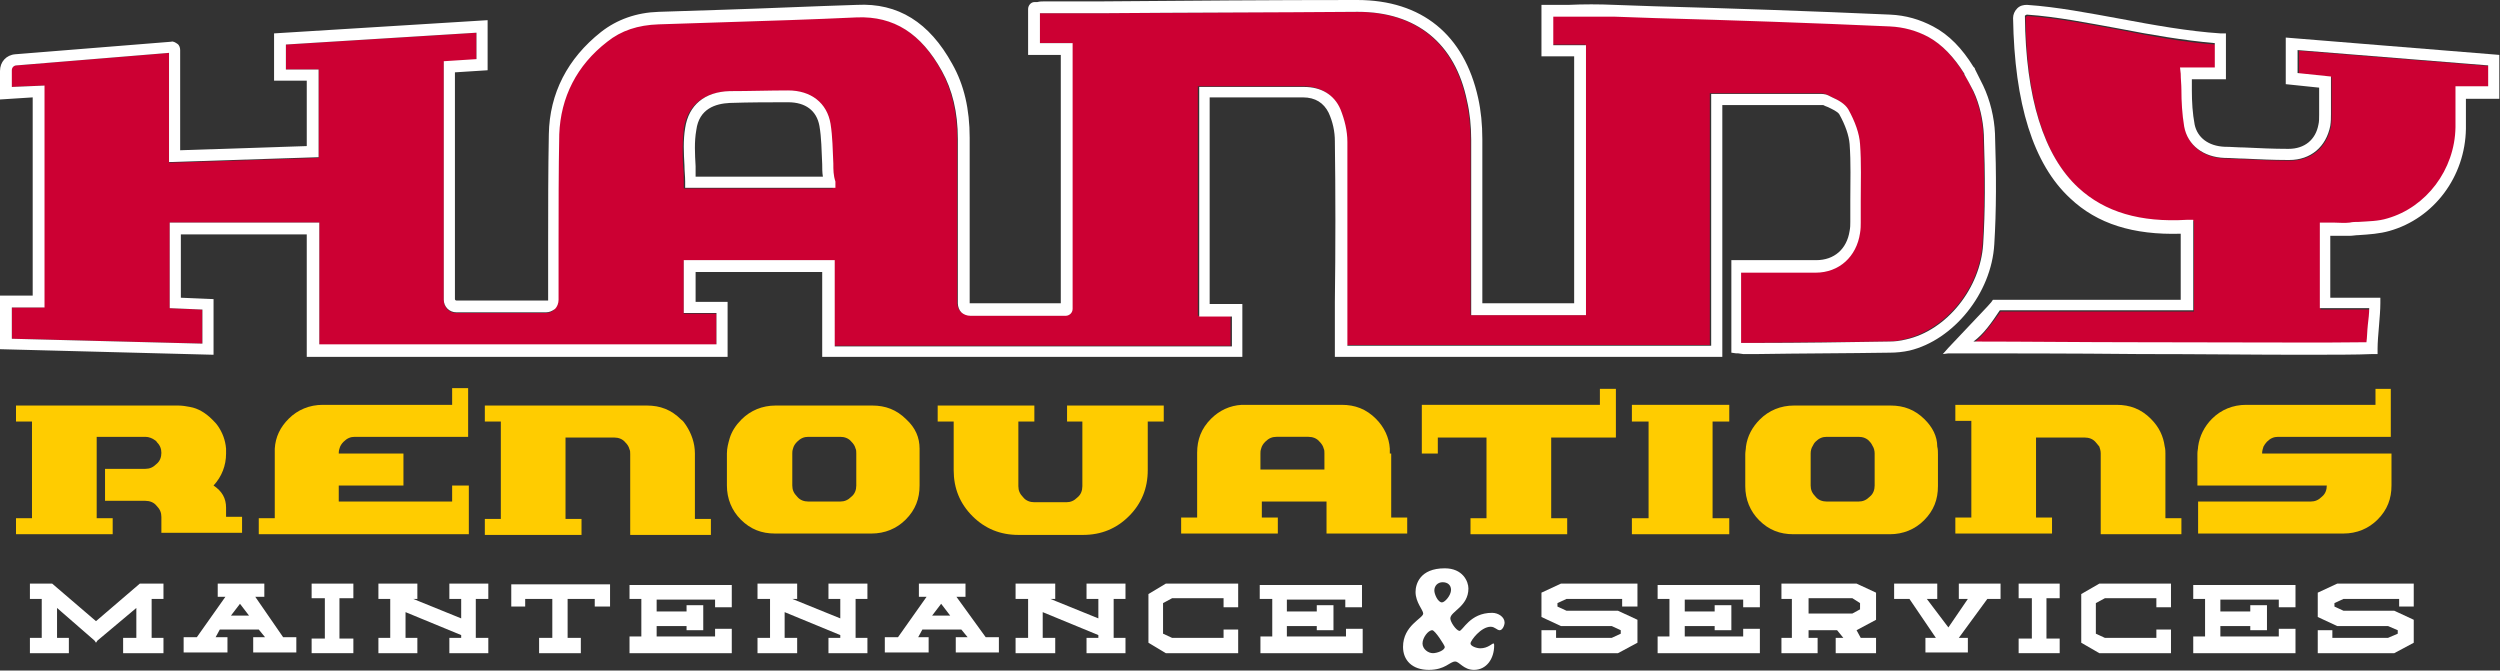 <?xml version="1.0" encoding="utf-8"?>
<!-- Generator: Adobe Illustrator 22.0.1, SVG Export Plug-In . SVG Version: 6.00 Build 0)  -->
<svg version="1.1" id="Layer_1" xmlns="http://www.w3.org/2000/svg" xmlns:xlink="http://www.w3.org/1999/xlink" x="0px" y="0px"
	 viewBox="0 0 359.4 96.4" style="enable-background:new 0 0 359.4 96.4;" xml:space="preserve">
<rect x="0" y="0" width="359.4" height="96.4" fill="#333333" stroke="none"/>
<style type="text/css">
	.st0{fill:none;}
	.st1{fill:#CC0033;}
	.st2{fill:#FFFFFF;}
	.st3{fill:#FFCC00;}
</style>
<g>
	<path class="st0" d="M100,25.3h18.2c0-0.6,0-1.2-0.1-1.8c0-1.9-0.1-3.7-0.4-5.5c-0.4-2.2-2-3.4-4.5-3.4c-2.6,0-5.5,0.1-8.4,0.1
		c-1.9,0.1-4.3,0.8-4.8,3.9c-0.2,1.7-0.2,3.4-0.1,5.1C100,24.3,100,24.8,100,25.3z"/>
	<polygon class="st0" points="33.2,88.5 35.8,88.5 34.5,86.7 	"/>
	<polygon class="st0" points="260,86.1 260,88.2 266.3,88.2 267.4,87.6 267.4,86.7 266.3,86.1 	"/>
	<polygon class="st0" points="134,88.5 136.6,88.5 135.3,86.7 	"/>
	<path class="st0" d="M207.5,83.8c-0.7,0-1.2,0.4-1.2,1.2c0,0.5,0.5,1.7,1.1,1.7c0.4,0,1.3-1.1,1.3-1.7
		C208.6,84.2,208.2,83.8,207.5,83.8z"/>
	<path class="st0" d="M205.9,90.6c-0.6,0-1.4,1.1-1.4,1.9c0,0.8,0.8,1.4,1.5,1.4c0.6,0,1.7-0.4,1.7-0.9
		C207.7,92.8,206.3,90.6,205.9,90.6z"/>
	<path class="st1" d="M285,35c0.3-4.7,0.3-9.8,0.1-15.7c-0.1-2.1-0.6-4.3-1.5-6.3c-0.4-0.9-0.8-1.7-1.3-2.4l0-0.1
		c-1.5-2.4-3.2-4.2-5.2-5.3c-1.7-0.9-3.4-1.4-5.5-1.5c-11.3-0.5-22.7-0.9-33.8-1.2l-5.7-0.2c-2.2-0.1-4.3-0.1-6.6,0
		c-0.8,0-1.5,0-2.3,0v4.1h4.7v38.9h-2.4v0h-14.1v-2.9c0-2,0-4.1,0-6.1c0-5.3,0-10.8,0-16.2c0-2-0.2-3.8-0.6-5.6
		c-1.7-8.3-7.3-12.8-15.7-12.8c0,0-0.1,0-0.1,0c-12.2,0-24.5,0.1-36.7,0.2l-8.1,0c-0.2,0-0.5,0-0.8,0v4.3h4.7v38.1c0,0.5-0.4,1-1,1
		h-13.7c-0.5,0-1-0.2-1.3-0.5c-0.3-0.3-0.5-0.8-0.5-1.3l0-7.7c0-5.3,0-10.6,0-15.9c0-3.8-0.8-7-2.3-9.8c-3-5.4-6.9-7.9-12.2-7.7
		c-6.4,0.2-12.8,0.5-19.2,0.7l-9.3,0.3c-2.9,0.1-5.3,0.9-7.4,2.5c-4.4,3.5-6.8,8-6.9,13.4c-0.1,5.3-0.1,10.7-0.1,15.9
		c0,2.3,0,4.5,0,6.8l0,1.1c0,0.5-0.2,0.9-0.5,1.3C79.5,44.8,79,45,78.5,45H65.6c-1,0-1.8-0.8-1.8-1.8V8.9l4.7-0.3V4.7L41.1,6.4V10
		h4.7v12.7l-21.5,0.7V7.6L2.3,9.4c-0.4,0-0.7,0.3-0.7,0.7v2.4l4.7-0.2v31.9H1.7v4.5l27.4,0.7v-4.9l-4.7-0.2V32h21.5v17.6H103v-4.5
		h-4.7v-7.6h21.5v12.2h57.1v-4.3h-4.7v-33h0.8c1.4,0,2.8,0,4.2,0c3.4,0,6.7,0,10,0c0,0,0.1,0,0.1,0c2.4,0,4.3,1.1,5.2,3.2
		c0.7,1.5,1,3.2,1,4.7c0.1,7.1,0.1,15.6,0,23.1c0,2.1,0,4.2,0,6.2h52.3V13.4h3.5c4,0,7.8,0,11.7,0c0.1,0,0.2,0,0.3,0
		c0.4,0,0.9,0,1.3,0.2c0.2,0.1,0.4,0.2,0.6,0.3c0.8,0.4,1.8,0.9,2.3,1.7c1,1.8,1.6,3.5,1.7,5c0.2,2.7,0.1,5.5,0.1,8.2
		c0,1,0,2.1,0,3.1c0,0.5,0,1-0.1,1.5c-0.5,3.4-3,5.7-6.4,5.7c-2.6,0-5.3,0-8,0l-2.7,0v10.2c0,0,0.1,0,0.1,0l2,0
		c6.4-0.1,12.7-0.1,19.1-0.2c0.8,0,1.6-0.1,2.4-0.3C279.8,47.4,284.6,41.4,285,35z M98.3,27v-0.8c0-0.7,0-1.5-0.1-2.3
		c-0.1-1.8-0.1-3.6,0.1-5.4c0.5-3.3,2.8-5.2,6.4-5.3c2.9-0.1,5.8-0.1,8.4-0.1c3.3,0,5.7,1.8,6.1,4.8c0.3,1.9,0.3,3.7,0.4,5.7
		c0,0.9,0,1.7,0.1,2.6l0,0.9H98.3z"/>
	<path class="st1" d="M280.1,50C280.1,50,280.2,50,280.1,50c0.1,0,0.1,0,0.1,0C280.2,50,280.2,50,280.1,50z"/>
	<path class="st1" d="M330.4,10.6l4.8,0.5l0,2.1c0,1.1,0,2.2,0,3.3c0,0.5,0,1.1-0.1,1.7c-0.6,3-2.8,4.9-5.9,4.9c-0.1,0-0.1,0-0.2,0
		c-2.1,0-4.3-0.1-6.3-0.2c-0.9,0-1.9-0.1-2.8-0.1c-3.1-0.1-5.3-1.8-5.8-4.5c-0.3-1.7-0.4-3.5-0.4-5.3c0-0.8,0-1.5-0.1-2.3l-0.1-0.9
		h5V6.4c-4.5-0.3-9.2-1.2-13.8-2.1c-4.4-0.8-8.9-1.7-13.2-2c-0.1,0-0.1,0-0.2,0.1c0,0-0.1,0.1-0.1,0.1c0.1,11.8,2.7,20.1,7.7,24.7
		c3.7,3.5,8.8,5,15.6,4.6l0.9,0v13h-27.8c-1.3,1.8-2.4,3.3-3.8,4.5c7,0,15.6,0,23.9,0.1c14,0.1,27.2,0.1,32.6,0
		c0-0.8,0.1-1.7,0.2-2.5c0.1-0.8,0.1-1.7,0.2-2.4h-7.1V32.1h0.8c0.4,0,0.8,0,1.2,0c0.8,0,1.6,0,2.3,0c0.4,0,0.9-0.1,1.3-0.1
		c1.4-0.1,2.8-0.1,4.1-0.5c5.7-1.6,9.7-7,9.8-13.1c0-1.2,0-2.4,0-3.5c0-0.5,0-1.1,0-1.6v-0.8h4.8v-3l-27.4-2.2V10.6z"/>
	<path class="st2" d="M73.3,87.2h2.2v-1.1h3.9v5.6h-1.9v2.2h6v-2.2h-1.9v-5.6h3.9v1.1h2.2v-3.2c-1.9,0-1.9,0-14.2,0V87.2z"/>
	<path class="st2" d="M90.5,86.1h1.7v5.4h-1.7v2.4h14.7v-3.5h-2.4v1.1h-8.4V90h4.3v0.6h2.4V87h-2.4v0.9h-4.3v-1.7h8.4v1.1h2.4v-3.2
		c-1.9,0-1.9,0-14.7,0V86.1z"/>
	<polygon class="st2" points="119.1,86.1 120.8,86.1 120.8,88.9 113.9,86.1 114.6,86.1 114.6,83.9 108.9,83.9 108.9,86.1 
		110.7,86.1 110.7,91.7 108.9,91.7 108.9,93.9 114.6,93.9 114.6,91.7 112.8,91.7 112.8,88 120.8,91.3 120.8,91.7 119.1,91.7 
		119.1,93.9 124.7,93.9 124.7,91.7 123,91.7 123,86.1 124.7,86.1 124.7,83.9 119.1,83.9 	"/>
	<path class="st2" d="M181.2,86.1h1.7v5.4h-1.7v2.4h14.7v-3.5h-2.4v1.1H185V90h4.3v0.6h2.4V87h-2.4v0.9H185v-1.7h8.4v1.1h2.4v-3.2
		c-1.9,0-1.9,0-14.7,0V86.1z"/>
	<polygon class="st2" points="44.8,86 46.7,86 46.7,91.8 44.8,91.8 44.8,93.9 50.8,93.9 50.8,91.8 48.8,91.8 48.8,86 50.8,86 
		50.8,83.9 44.8,83.9 	"/>
	<path class="st2" d="M137.5,85.8h1.3v-1.9h-6.7v1.9h1.1l-4.1,5.8h-1.9v2.2h6.3v-2.2h-1.5l0.6-1.1h5.6l0.9,1.1h-1.7v2.2h6.2v-2.2
		h-1.9L137.5,85.8z M134,88.5l1.3-1.7l1.3,1.7H134z"/>
	<polygon class="st2" points="281.6,86.1 282.9,86.1 280.1,90.2 277,86.1 278.5,86.1 278.5,83.9 272.3,83.9 272.3,86.1 274.5,86.1 
		278.3,91.7 276.8,91.7 276.8,93.8 282.9,93.8 282.9,91.7 281.6,91.7 285.7,86.1 287.6,86.1 287.6,83.9 281.6,83.9 	"/>
	<path class="st2" d="M238.3,86.1h1.7v5.4h-1.7v2.4H253v-3.5h-2.4v1.1h-8.4V90h4.3v0.6h2.4V87h-2.4v0.9h-4.3v-1.7h8.4v1.1h2.4v-3.2
		c-1.9,0-1.9,0-14.7,0V86.1z"/>
	<polygon class="st2" points="301.8,83.9 299.2,85.4 299.2,92.4 301.8,93.9 312.1,93.9 312.1,90.5 310,90.5 310,91.7 302.6,91.7 
		301.3,91.1 301.3,86.7 302.6,86 310,86 310,87.3 312.1,87.3 312.1,83.9 303.5,83.9 	"/>
	<polygon class="st2" points="64.6,86.1 66.3,86.1 66.3,88.9 59.4,86.1 60,86.1 60,83.9 54.4,83.9 54.4,86.1 56.1,86.1 56.1,91.7 
		54.4,91.7 54.4,93.9 60,93.9 60,91.7 58.3,91.7 58.3,88 66.3,91.3 66.3,91.7 64.6,91.7 64.6,93.9 70.2,93.9 70.2,91.7 68.4,91.7 
		68.4,86.1 70.2,86.1 70.2,83.9 64.6,83.9 	"/>
	<path class="st2" d="M256.1,83.9v2.2h1.5v5.6h-1.5v2.2h5.2v-2.2H260v-1.1h4.1l0.9,1.1h-1.1v2.2h5.8v-2.2h-2.2l-0.6-1.1l2.8-1.5
		v-3.9l-2.8-1.3H256.1z M267.4,87.6l-1.1,0.6H260v-2.2h6.3l1.1,0.7V87.6z"/>
	<polygon class="st2" points="221.6,85.2 221.6,88.7 224.4,90 231.7,90 233,90.6 233,91.1 231.7,91.7 223.7,91.7 223.7,90.6 
		221.6,90.6 221.6,93.9 232.6,93.9 235.4,92.4 235.4,89.1 232.6,87.8 225.2,87.8 223.9,87.2 223.9,86.7 225.2,86.1 233.2,86.1 
		233.2,87.2 235.4,87.2 235.4,83.9 224.4,83.9 	"/>
	<polygon class="st2" points="167.6,83.9 165.1,85.4 165.1,92.4 167.6,93.9 178,93.9 178,90.5 175.9,90.5 175.9,91.7 168.5,91.7 
		167.2,91.1 167.2,86.7 168.5,86 175.9,86 175.9,87.3 178,87.3 178,83.9 169.3,83.9 	"/>
	<polygon class="st2" points="156.2,86.1 157.9,86.1 157.9,88.9 151,86.1 151.7,86.1 151.7,83.9 146,83.9 146,86.1 147.8,86.1 
		147.8,91.7 146,91.7 146,93.9 151.7,93.9 151.7,91.7 149.9,91.7 149.9,88 157.9,91.3 157.9,91.7 156.2,91.7 156.2,93.9 161.8,93.9 
		161.8,91.7 160.1,91.7 160.1,86.1 161.8,86.1 161.8,83.9 156.2,83.9 	"/>
	<polygon class="st2" points="290.2,86 292.1,86 292.1,91.8 290.2,91.8 290.2,93.9 296.1,93.9 296.1,91.8 294.2,91.8 294.2,86 
		296.1,86 296.1,83.9 290.2,83.9 	"/>
	<polygon class="st2" points="333.2,85.2 333.2,88.7 336,90 343.3,90 344.7,90.6 344.7,91.1 343.3,91.7 335.3,91.7 335.3,90.6 
		333.2,90.6 333.2,93.9 344.2,93.9 347,92.4 347,89.1 344.2,87.8 336.9,87.8 335.6,87.2 335.6,86.7 336.9,86.1 344.9,86.1 
		344.9,87.2 347,87.2 347,83.9 336,83.9 	"/>
	<path class="st2" d="M315.3,86.1h1.7v5.4h-1.7v2.4H330v-3.5h-2.4v1.1h-8.4V90h4.3v0.6h2.4V87h-2.4v0.9h-4.3v-1.7h8.4v1.1h2.4v-3.2
		c-1.9,0-1.9,0-14.7,0V86.1z"/>
	<path class="st2" d="M214.5,88.1c-3.2,0-4.2,2.6-4.7,2.6c-0.5-0.1-1.3-1.3-1.3-1.8c0-1,2.6-1.7,2.6-4.3c0-1-0.8-2.9-3.4-2.9
		c-3.6,0-4.2,2.3-4.2,3.4c0,1.5,1.1,2.6,1.1,3.1c0,0.7-2.9,1.7-2.9,4.8c0,1.9,1.3,3.3,3.7,3.3c2.4,0,3-1.2,3.8-1.2
		c0.6,0,1.2,1.2,2.7,1.2c1.8,0,2.9-1.6,2.9-3.5c0-0.1,0-0.3-0.1-0.3c-0.2,0-0.8,0.7-1.9,0.7c-0.5,0-1.4-0.3-1.4-0.7s1.5-2.4,2.9-2.4
		c0.6,0,0.9,0.5,1.3,0.5c0.4,0,0.7-0.7,0.7-1.1C216.3,88.7,215.4,88.1,214.5,88.1z M206,93.9c-0.7,0-1.5-0.6-1.5-1.4
		c0-0.8,0.8-1.9,1.4-1.9c0.4,0,1.8,2.2,1.8,2.4C207.7,93.5,206.6,93.9,206,93.9z M207.3,86.6c-0.6,0-1.1-1.2-1.1-1.7
		c0-0.7,0.5-1.2,1.2-1.2c0.7,0,1.2,0.4,1.2,1.1C208.6,85.6,207.7,86.6,207.3,86.6z"/>
	<path class="st2" d="M36.7,85.8H38v-1.9h-6.7v1.9h1.1l-4.1,5.8h-1.9v2.2h6.3v-2.2H31l0.6-1.1h5.6l0.9,1.1h-1.7v2.2h6.2v-2.2h-1.9
		L36.7,85.8z M33.2,88.5l1.3-1.7l1.3,1.7H33.2z"/>
	<polygon class="st2" points="20.1,83.9 13.8,89.3 7.5,83.9 7.3,83.9 4.3,83.9 4.3,86.1 6,86.1 6,91.7 4.3,91.7 4.3,93.9 9.9,93.9 
		9.9,91.7 8.2,91.7 8.2,87.4 13.6,92.1 13.8,92.4 14,92.1 19.6,87.4 19.6,91.7 17.7,91.7 17.7,93.9 23.5,93.9 23.5,91.7 21.8,91.7 
		21.8,86.1 23.5,86.1 23.5,83.9 20.3,83.9 	"/>
	<path class="st2" d="M119.8,23.5c-0.1-2-0.1-3.8-0.4-5.7c-0.5-3-2.8-4.8-6.1-4.8c-2.7,0-5.5,0.1-8.4,0.1c-3.6,0.1-5.9,2-6.4,5.3
		c-0.3,1.8-0.2,3.6-0.1,5.4c0,0.8,0.1,1.5,0.1,2.3V27h21.6l0-0.9C119.8,25.2,119.8,24.4,119.8,23.5z M100.1,18.7
		c0.4-3.1,2.8-3.8,4.8-3.9c2.9-0.1,5.8-0.1,8.4-0.1c2.5,0,4.1,1.2,4.5,3.4c0.3,1.7,0.3,3.5,0.4,5.5c0,0.6,0,1.2,0.1,1.8H100
		c0-0.5,0-1,0-1.5C99.9,22.1,99.8,20.4,100.1,18.7z"/>
	<path class="st2" d="M286.7,35.1c0.3-4.8,0.3-10,0.1-15.9c-0.1-2.3-0.7-4.8-1.7-6.9c-0.4-0.8-0.8-1.6-1.2-2.4l0-0.1l-0.2-0.2
		c-1.6-2.6-3.5-4.6-5.8-5.8c-1.9-1-3.9-1.6-6.2-1.7c-11.3-0.5-22.8-0.9-33.9-1.2l-5.7-0.2c-2.2-0.1-4.5-0.1-6.6,0c-1,0-2.1,0-3.1,0
		h-0.8v7.4h4.7v35.5h-13.2v-1.2c0-2,0-4.1,0-6.1c0-5.3,0-10.8,0-16.3c0-2.1-0.2-4.1-0.6-5.9C210.5,5,204.4,0,195.1,0
		c0,0-0.1,0-0.1,0c-12.2,0-24.5,0.1-36.7,0.2l-8.1,0c-0.4,0-0.7,0-1.1,0.1l-0.4,0c-0.5,0-0.9,0.5-0.9,1v6.6h4.7v35.7h-13
		c0,0-0.1,0-0.1,0c0,0,0-0.1,0-0.1l0-7.7c0-5.3,0-10.6,0-16c0-4.1-0.8-7.6-2.5-10.6c-3.3-6-7.8-8.8-13.7-8.5
		c-6.4,0.2-12.8,0.5-19.2,0.7l-9.3,0.3c-3.2,0.1-6,1.1-8.3,2.9c-4.8,3.8-7.4,8.8-7.5,14.7c-0.1,5.3-0.1,10.7-0.1,15.9
		c0,2.3,0,4.5,0,6.8l0,1.1c0,0,0,0.1,0,0.1c0,0-0.1,0-0.1,0H65.6c-0.1,0-0.2-0.1-0.2-0.2V10.4l4.7-0.3V2.9L39.4,4.8v6.8h4.7V21
		l-18.2,0.6V7.2c0-0.3-0.1-0.7-0.4-0.9c-0.3-0.2-0.6-0.4-0.9-0.3L2.2,7.8C0.9,7.9,0,8.9,0,10.2v4.1L4.7,14v28.5H0v7.7l30.7,0.8V43
		l-4.7-0.2v-9.1h18.1v17.6h60.5v-7.9H100v-4.3h18.2v12.2h60.4v-7.6h-4.7V14c1.1,0,2.2,0,3.3,0c3.4,0,6.7,0,10,0c0,0,0,0,0.1,0
		c1.8,0,3,0.8,3.7,2.2c0.6,1.3,0.9,2.7,0.9,4.1c0.1,7.1,0.1,15.6,0,23.1c0,2.4,0,4.8,0,7.1v0.8h55.7V15.1h1.9c4,0,7.8,0,11.7,0
		c0.1,0,0.2,0,0.4,0c0.1,0,0.4,0,0.5,0c0.2,0.1,0.4,0.2,0.7,0.3c0.6,0.3,1.3,0.6,1.6,1c0.9,1.6,1.4,3.1,1.5,4.3
		c0.2,2.7,0.1,5.4,0.1,8.1c0,1,0,2.1,0,3.1c0,0.4,0,0.8-0.1,1.3c-0.4,2.6-2.2,4.2-4.8,4.2c-2.6,0-5.3,0-7.9,0l-4.3,0v13.3l0.7,0.1
		c0.1,0,0.2,0,0.3,0c0.2,0,0.5,0.1,0.7,0.1l2,0c6.4-0.1,12.7-0.1,19.1-0.2c0.9,0,1.9-0.1,2.8-0.3C280.8,48.9,286.3,42.2,286.7,35.1z
		 M252.4,49.3l-2,0c0,0-0.1,0-0.1,0V39.2l2.7,0c2.7,0,5.3,0,8,0c3.4,0,5.9-2.3,6.4-5.7c0.1-0.6,0.1-1.1,0.1-1.5c0-1,0-2.1,0-3.1
		c0-2.7,0.1-5.5-0.1-8.2c-0.1-1.5-0.7-3.2-1.7-5c-0.5-0.8-1.4-1.3-2.3-1.7c-0.2-0.1-0.4-0.2-0.6-0.3c-0.4-0.2-0.9-0.2-1.3-0.2
		c-0.1,0-0.2,0-0.3,0c-3.9,0-7.7,0-11.7,0h-3.5v36.2h-52.3c0-2,0-4.1,0-6.2c0-7.5,0-16.1,0-23.1c0-1.6-0.4-3.2-1-4.7
		c-0.9-2.1-2.8-3.2-5.2-3.2c0,0-0.1,0-0.1,0c-3.3,0-6.6,0-10,0c-1.4,0-2.8,0-4.2,0h-0.8v33h4.7v4.3h-57.1V37.4H98.3v7.6h4.7v4.5
		H45.9V32H24.4v12.3l4.7,0.2v4.9L1.7,48.7v-4.5h4.7V12.3l-4.7,0.2v-2.4c0-0.4,0.3-0.7,0.7-0.7l21.9-1.8v15.7l21.5-0.7V10h-4.7V6.4
		l27.4-1.7v3.8l-4.7,0.3v34.3c0,1,0.8,1.8,1.8,1.8h12.9c0.5,0,0.9-0.2,1.3-0.5c0.3-0.3,0.5-0.8,0.5-1.3l0-1.1c0-2.3,0-4.5,0-6.8
		c0-5.2,0-10.6,0.1-15.9C80.6,14,82.9,9.4,87.3,6c2-1.6,4.4-2.4,7.4-2.5l9.3-0.3c6.4-0.2,12.8-0.4,19.2-0.7
		c5.3-0.2,9.2,2.3,12.2,7.7c1.5,2.7,2.3,5.9,2.3,9.8c0,5.3,0,10.6,0,15.9l0,7.7c0,0.5,0.2,1,0.5,1.3c0.3,0.3,0.8,0.5,1.3,0.5h13.7
		c0.5,0,1-0.4,1-1V6.2h-4.7V1.9c0.3,0,0.5,0,0.8,0l8.1,0c12.2-0.1,24.5-0.1,36.7-0.2c0,0,0.1,0,0.1,0c8.4,0,14,4.5,15.7,12.8
		c0.4,1.7,0.6,3.6,0.6,5.6c0,5.4,0,10.9,0,16.2c0,2,0,4.1,0,6.1v2.9h14.1v0h2.4V6.5h-4.7V2.4c0.8,0,1.5,0,2.3,0c2.3,0,4.4,0,6.6,0
		l5.7,0.2c11.1,0.3,22.6,0.7,33.8,1.2c2,0.1,3.8,0.6,5.5,1.5c2,1.1,3.7,2.9,5.2,5.3l0,0.1c0.4,0.7,0.9,1.6,1.3,2.4
		c0.9,1.9,1.4,4.2,1.5,6.3c0.2,5.9,0.2,11-0.1,15.7c-0.4,6.3-5.2,12.4-11.1,13.7c-0.8,0.2-1.6,0.3-2.4,0.3
		C265.2,49.2,258.8,49.3,252.4,49.3z"/>
	<path class="st2" d="M359.4,7.9l-30.8-2.5v6.7l4.8,0.5l0,0.6c0,1.1,0,2.2,0,3.3c0,0.5,0,1-0.1,1.4c-0.4,2.2-2,3.5-4.3,3.5
		c0,0-0.1,0-0.1,0c-2.1,0-4.2-0.1-6.3-0.2c-0.9,0-1.9-0.1-2.8-0.1c-2.3-0.1-3.9-1.3-4.3-3.2v0c-0.3-1.6-0.4-3.2-0.4-5
		c0-0.5,0-1,0-1.5h4.9V4.8l-0.8,0c-4.6-0.3-9.6-1.2-14.4-2.1c-4.4-0.8-9-1.7-13.4-2c-0.5,0-1,0.1-1.4,0.5c-0.4,0.4-0.6,0.9-0.6,1.4
		c0.2,12.3,2.9,21,8.2,25.9c3.9,3.7,9.1,5.3,15.9,5.1v9.5h-27c-0.5,0.7,0.5-0.4-6.4,6.9c0,0,0,0,0,0c-0.3,0.3-0.5,0.6-0.8,0.9
		l0.8-0.1c7.6,0,17.7,0,27.5,0.1c8.4,0,16.6,0.1,22.9,0.1c4.7,0,8.5,0,10.5-0.1l0.8,0v-0.8c0-0.8,0.1-2.1,0.2-3.2
		c0.1-1.2,0.2-2.4,0.2-3.3v-0.8h-7.2v-8.9c0.1,0,0.2,0,0.3,0c0.9,0,1.7,0,2.5,0c0.4,0,0.9-0.1,1.3-0.1c1.5-0.1,3-0.2,4.4-0.6
		c6.4-1.8,10.9-7.8,11-14.7c0-1.2,0-2.4,0-3.6c0-0.2,0-0.5,0-0.7h4.8V7.9z M357.8,12.4H353v0.8c0,0.5,0,1,0,1.6c0,1.2,0,2.3,0,3.5
		c-0.1,6.1-4.2,11.5-9.8,13.1c-1.3,0.4-2.6,0.4-4.1,0.5c-0.4,0-0.9,0-1.3,0.1c-0.8,0.1-1.5,0-2.3,0c-0.4,0-0.8,0-1.2,0h-0.8v12.3
		h7.1c0,0.7-0.1,1.6-0.2,2.4c-0.1,0.9-0.1,1.8-0.2,2.5c-5.4,0.1-18.6,0-32.6,0c-8.3,0-16.9-0.1-23.9-0.1c1.5-1.1,2.6-2.7,3.8-4.5
		h27.8v-13l-0.9,0c-6.7,0.4-11.8-1.1-15.6-4.6c-5-4.6-7.6-13-7.7-24.7c0-0.1,0-0.1,0.1-0.1c0,0,0.1-0.1,0.2-0.1
		c4.3,0.3,8.8,1.2,13.2,2c4.6,0.9,9.3,1.7,13.8,2.1v3.5h-5l0.1,0.9c0,0.8,0.1,1.5,0.1,2.3c0,1.7,0.1,3.5,0.4,5.3
		c0.5,2.7,2.8,4.4,5.8,4.5c0.9,0,1.9,0.1,2.8,0.1c2.1,0.1,4.2,0.2,6.3,0.2c0.1,0,0.1,0,0.2,0c3.1,0,5.3-1.9,5.9-4.9
		c0.1-0.6,0.1-1.2,0.1-1.7c0-1.1,0-2.2,0-3.3l0-2.1l-4.8-0.5V7.2l27.4,2.2V12.4z"/>
</g>
<polygon class="st3" points="230,58.2 204.4,58.2 204.4,64.5 204.4,65.2 206.7,65.2 206.7,64.5 206.7,62.9 213.7,62.9 213.7,64.5 
	213.7,74.5 211.4,74.5 211.4,76.8 225.3,76.8 225.3,74.5 223,74.5 223,64.5 223,62.9 232.3,62.9 232.3,55.9 230,55.9 "/>
<polygon class="st3" points="234.6,60.6 237,60.6 237,64.5 237,74.5 234.6,74.5 234.6,76.8 248.6,76.8 248.6,74.5 246.2,74.5 
	246.2,64.2 246.2,60.6 248.6,60.6 248.6,58.2 234.6,58.2 "/>
<path class="st3" d="M32.5,73c0-1.4-0.6-2.4-1.8-3.2c1.2-1.3,1.8-2.9,1.8-4.6c0-0.2,0-0.4,0-0.7c-0.1-1.2-0.5-2.3-1.2-3.3
	c-0.2-0.3-0.5-0.6-0.8-0.9c-0.9-0.9-2-1.6-3.2-1.8c-0.5-0.1-1.1-0.2-1.7-0.2H2.3v2.3h2.3V64v10.5H2.3v2.3h13.9v-2.3h-2.3V64.2v-1.4
	h7c0.5,0,1,0.2,1.4,0.5c0.1,0.1,0.2,0.1,0.2,0.2c0.5,0.5,0.7,1,0.7,1.6c0,0.6-0.2,1.2-0.7,1.6c-0.5,0.5-1,0.7-1.6,0.7h-5.8v4.6h5.8
	c0.6,0,1.2,0.2,1.6,0.7c0.5,0.5,0.7,1,0.7,1.6v2.3h11.6v-2.3h-2.3V73z"/>
<path class="st3" d="M199.8,65.2c0-0.2,0-0.4,0-0.7c-0.1-1.6-0.8-3.1-2-4.3c-1.4-1.4-3-2-4.9-2h-13.9c-0.2,0-0.4,0-0.5,0
	c-1.7,0.1-3.2,0.8-4.4,2c-1.4,1.4-2,3-2,4.9v9.3h-2.3v2.3h13.9v-2.3h-2.3v-2.3h9.3v4.6h11.6v-2.3h-2.3V65.2z M190.5,67.5h-9.3v-2.3
	c0-0.2,0-0.4,0.1-0.7c0.1-0.4,0.3-0.7,0.6-1c0.5-0.5,1-0.7,1.6-0.7h4.6c0.6,0,1.2,0.2,1.6,0.7c0.3,0.3,0.5,0.6,0.6,1
	c0.1,0.2,0.1,0.4,0.1,0.7V67.5z"/>
<path class="st3" d="M276.7,60.3c-1.4-1.4-3-2-4.9-2h-13.9c-1.9,0-3.6,0.7-4.9,2c-1.1,1.1-1.8,2.4-2,3.9c0,0.3-0.1,0.7-0.1,1.1v4.6
	c0,1.9,0.7,3.6,2,4.9c1.4,1.4,3,2,4.9,2h13.9c1.9,0,3.6-0.7,4.9-2c1.4-1.4,2-3,2-4.9v-4.6c0-0.4,0-0.7-0.1-1.1
	C278.5,62.7,277.8,61.4,276.7,60.3z M269.5,69.8c0,0.6-0.2,1.2-0.7,1.6c-0.5,0.5-1,0.7-1.6,0.7h-4.6c-0.6,0-1.2-0.2-1.6-0.7
	c-0.5-0.5-0.7-1-0.7-1.6v-4.6c0-0.4,0.1-0.8,0.3-1.1c0.1-0.2,0.2-0.4,0.4-0.6c0.5-0.5,1-0.7,1.6-0.7h4.6c0.6,0,1.2,0.2,1.6,0.7
	c0.2,0.2,0.3,0.4,0.4,0.6c0.2,0.3,0.3,0.7,0.3,1.1V69.8z"/>
<path class="st3" d="M99.9,65.2c0-1.5-0.5-2.9-1.3-4.1c-0.2-0.3-0.4-0.6-0.7-0.8c-1.4-1.4-3-2-4.9-2H69.7v2.3H72v4v10h-2.3v2.3h13.9
	v-2.3h-2.3v-10v-1.7h7c0.6,0,1.2,0.2,1.6,0.7c0.3,0.3,0.5,0.6,0.6,1c0.1,0.2,0.1,0.4,0.1,0.7v11.6h11.6v-2.3h-2.3V65.2z"/>
<path class="st3" d="M153.3,60.6h2.3v4v5.3c0,0.6-0.2,1.2-0.7,1.6c-0.5,0.5-1,0.7-1.6,0.7h-4.6c-0.6,0-1.2-0.2-1.6-0.7
	c-0.5-0.5-0.7-1-0.7-1.6v-5.3v-4h2.3v-2.3h-13.9v2.3h2.3v4v3c0,2.6,0.9,4.8,2.7,6.6c1.8,1.8,4,2.7,6.6,2.7h9.3
	c2.6,0,4.8-0.9,6.6-2.7c1.8-1.8,2.7-4,2.7-6.6v-3v-4h2.3v-2.3h-13.9V60.6z"/>
<path class="st3" d="M65,58.2H46.4c-1.9,0-3.6,0.7-4.9,2c-1.2,1.2-1.9,2.6-2,4.3c0,0.2,0,0.4,0,0.7v9.3h-2.3v2.3h30.2v-7H65v2.3
	H48.7v-2.3H58v-4.6h-9.3c0-0.2,0-0.4,0.1-0.7c0.1-0.4,0.3-0.7,0.6-1c0.5-0.5,1-0.7,1.6-0.7h16.3v-7H65V58.2z"/>
<path class="st3" d="M311.3,65.2c0-0.3,0-0.6-0.1-1c-0.2-1.5-0.8-2.8-2-4c-1.4-1.4-3-2-4.9-2h-23.2v2.3h2.3v3.6v10.3h-2.3v2.3H295
	v-2.3h-2.3V64.2v-1.3h7c0.6,0,1.2,0.2,1.6,0.7c0.2,0.2,0.3,0.4,0.5,0.6c0.1,0.3,0.2,0.6,0.2,1v11.6h11.6v-2.3h-2.3V65.2z"/>
<path class="st3" d="M341.5,55.9v2.3H337h-14.1c-1.9,0-3.6,0.7-4.9,2c-1.1,1.1-1.8,2.5-2,4c0,0.3-0.1,0.6-0.1,1v4.6h18.6
	c0,0.6-0.2,1.2-0.7,1.6c-0.5,0.5-1,0.7-1.6,0.7H316v4.6h20.9c1.9,0,3.6-0.7,4.9-2c1.4-1.4,2-3,2-4.9v-4.6h-18.6c0-0.4,0.1-0.7,0.2-1
	c0.1-0.2,0.3-0.5,0.5-0.7c0.5-0.5,1-0.7,1.6-0.7h4.9h9.2h2.1v-0.4v-6.5H341.5z"/>
<path class="st3" d="M130.3,60.3c-1.4-1.4-3-2-4.9-2h-13.9c-1.9,0-3.6,0.7-4.9,2c-0.8,0.8-1.4,1.7-1.7,2.7c-0.2,0.7-0.4,1.4-0.4,2.2
	v4.6c0,1.9,0.7,3.6,2,4.9c1.4,1.4,3,2,4.9,2h13.9c1.9,0,3.6-0.7,4.9-2c1.4-1.4,2-3,2-4.9v-4.6c0-0.2,0-0.4,0-0.7
	C132.2,62.9,131.6,61.5,130.3,60.3z M123.1,69.8c0,0.6-0.2,1.2-0.7,1.6c-0.5,0.5-1,0.7-1.6,0.7h-4.6c-0.6,0-1.2-0.2-1.6-0.7
	c-0.5-0.5-0.7-1-0.7-1.6v-4.6c0-0.2,0-0.4,0.1-0.7c0.1-0.4,0.3-0.7,0.6-1c0.5-0.5,1-0.7,1.6-0.7h4.6c0.6,0,1.2,0.2,1.6,0.7
	c0.3,0.3,0.5,0.6,0.6,1c0.1,0.2,0.1,0.4,0.1,0.7V69.8z"/>
</svg>
